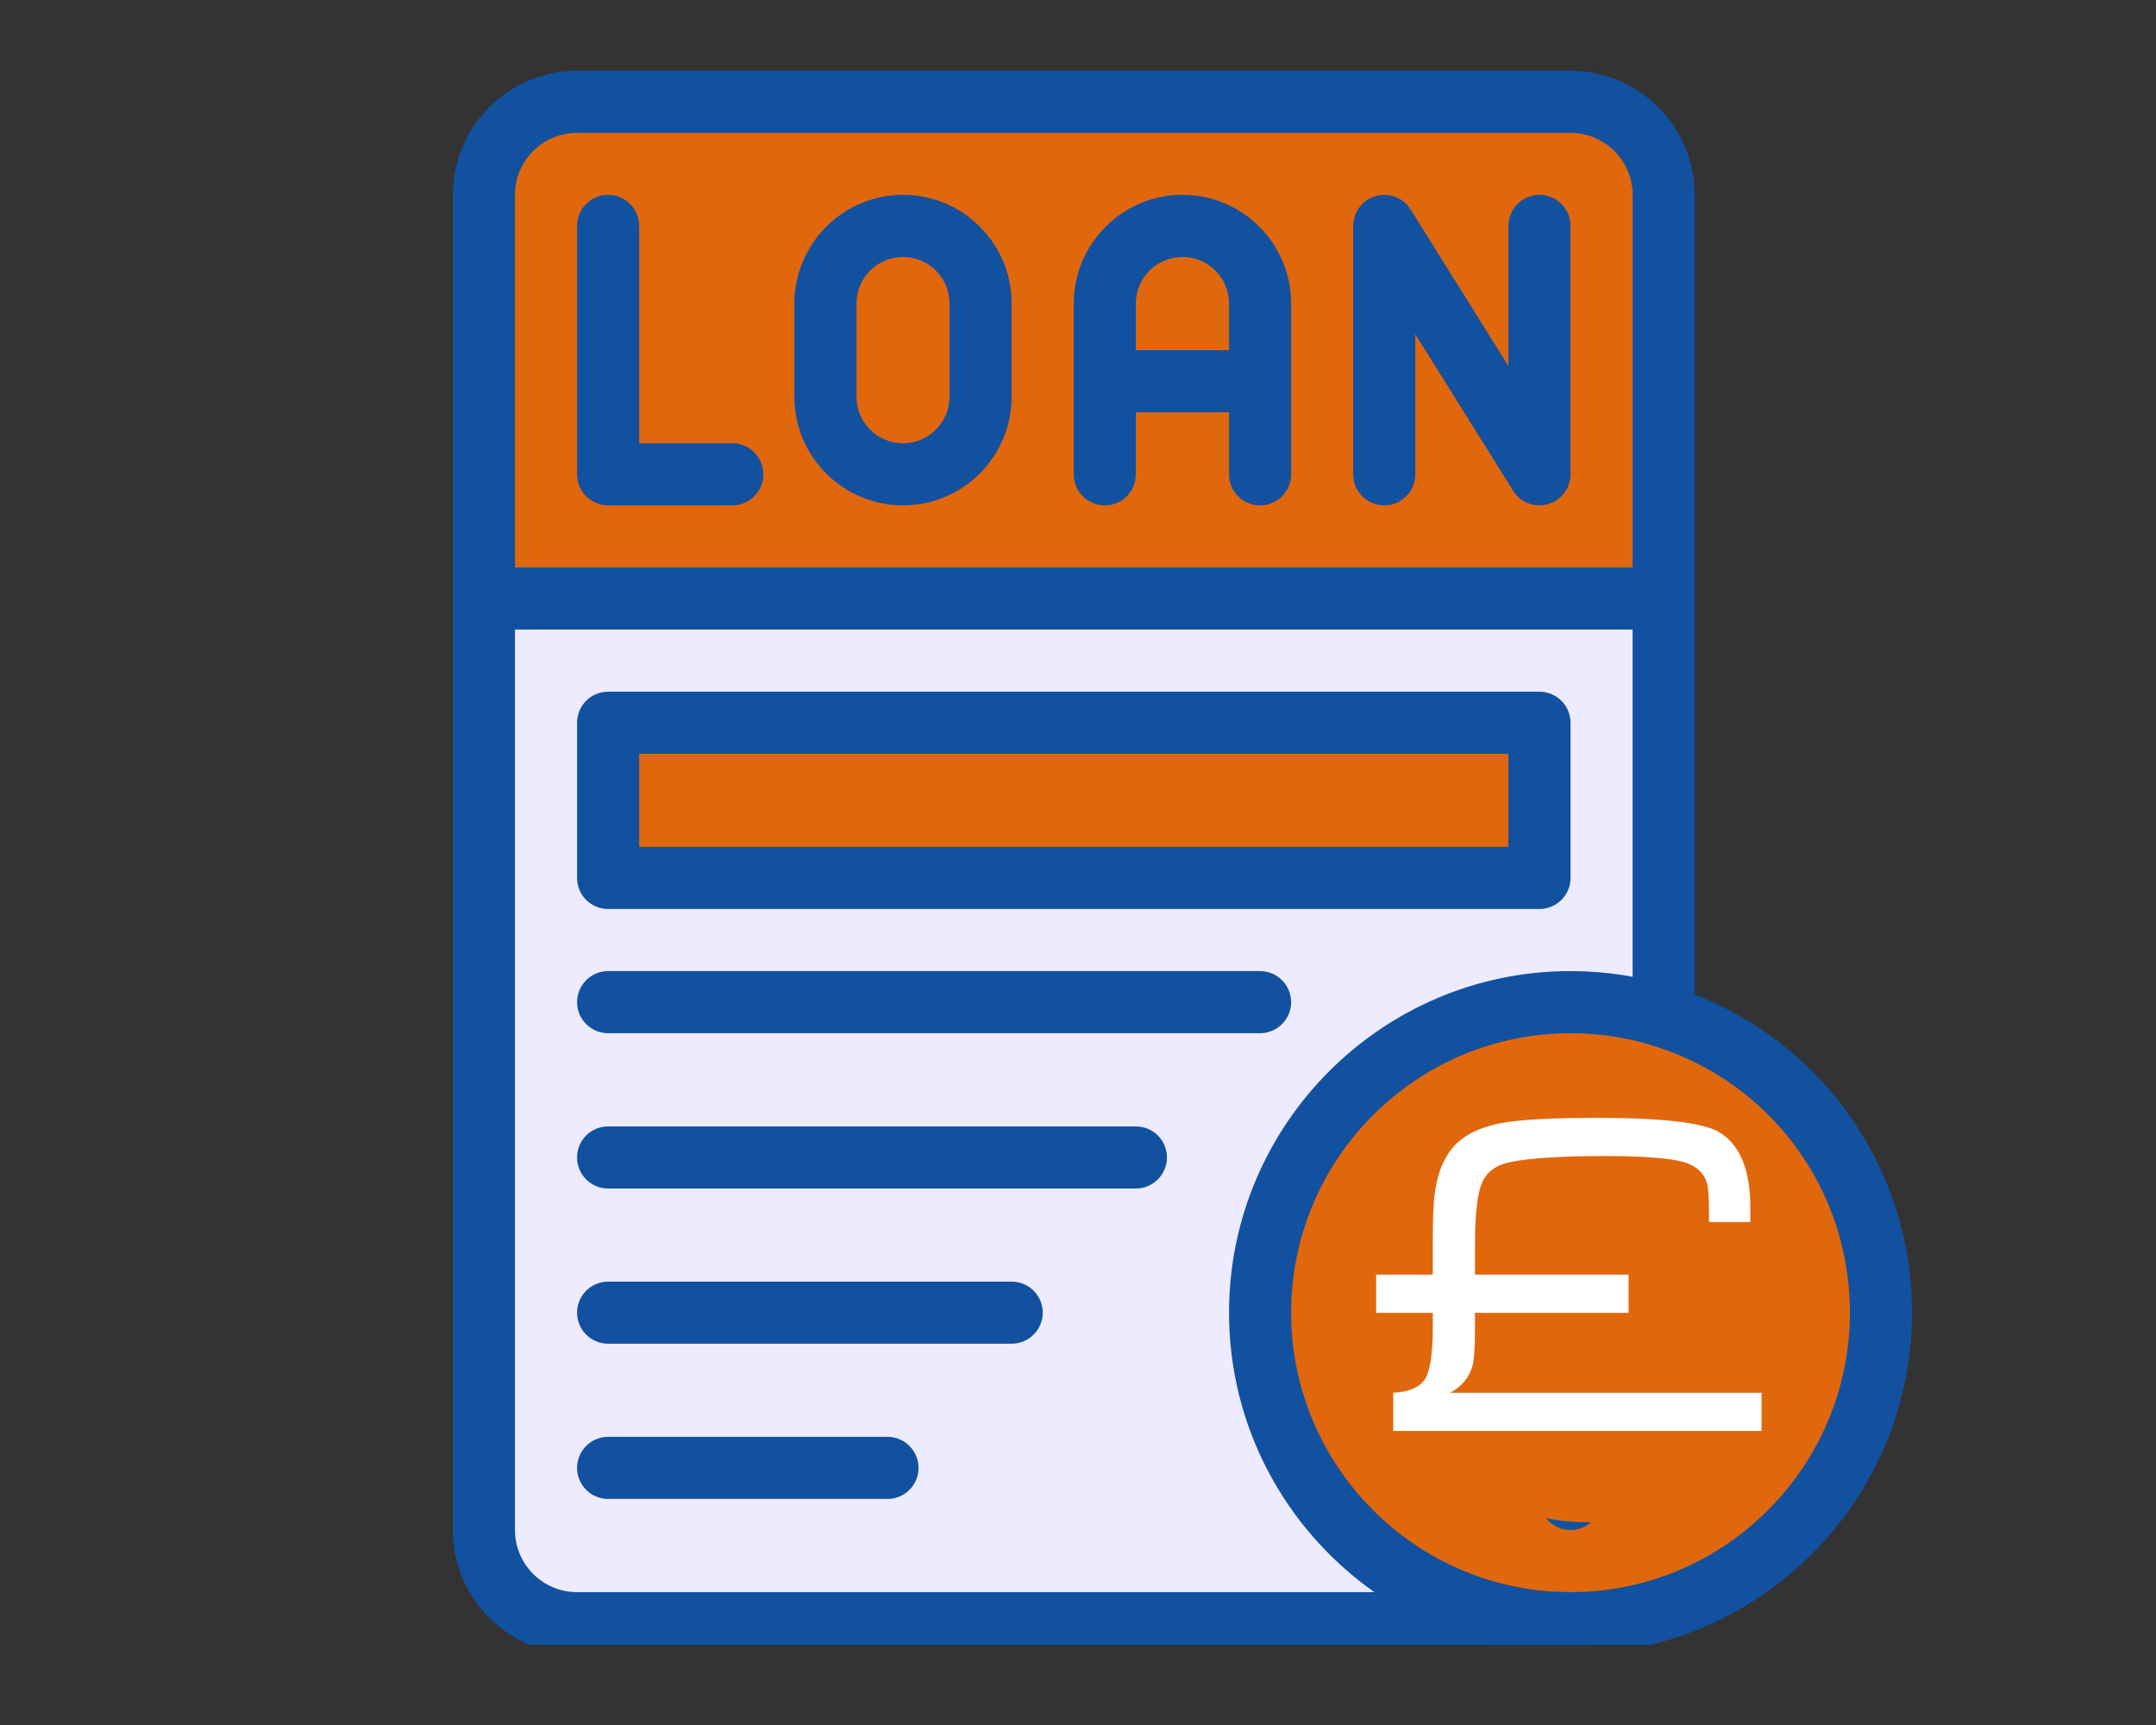 <?xml version="1.0" encoding="UTF-8"?> <svg xmlns="http://www.w3.org/2000/svg" xmlns:xlink="http://www.w3.org/1999/xlink" width="100" zoomAndPan="magnify" viewBox="0 0 75 60" height="80" preserveAspectRatio="xMidYMid meet" version="1.0"><rect x="0" y="0" width="75" height="60" fill="#333333" stroke="none"/><defs><g></g><clipPath id="7288b07953"><path d="M 15.75 19 L 59 19 L 59 22 L 15.75 22 Z M 15.75 19 " clip-rule="nonzero"></path></clipPath><clipPath id="72f3a8213a"><path d="M 15.75 2.461 L 59 2.461 L 59 57.211 L 15.75 57.211 Z M 15.75 2.461 " clip-rule="nonzero"></path></clipPath><clipPath id="17240a1cc1"><path d="M 42 33 L 66.75 33 L 66.75 57.211 L 42 57.211 Z M 42 33 " clip-rule="nonzero"></path></clipPath><clipPath id="17074e755f"><path d="M 47.699 37.875 L 62.773 37.875 L 62.773 52.949 L 47.699 52.949 Z M 47.699 37.875 " clip-rule="nonzero"></path></clipPath><clipPath id="d4c3bb7494"><path d="M 55.238 37.875 C 51.074 37.875 47.699 41.25 47.699 45.414 C 47.699 49.574 51.074 52.949 55.238 52.949 C 59.398 52.949 62.773 49.574 62.773 45.414 C 62.773 41.25 59.398 37.875 55.238 37.875 Z M 55.238 37.875 " clip-rule="nonzero"></path></clipPath></defs><path fill="#edebfd" d="M 16.832 20.82 L 16.832 53.219 C 16.832 55.008 18.285 56.457 20.074 56.457 L 54.633 56.457 C 48.668 56.457 43.832 51.621 43.832 45.656 C 43.832 39.691 48.668 34.859 54.633 34.859 C 55.762 34.859 56.848 35.031 57.871 35.352 L 57.871 20.82 Z M 16.832 20.82 " fill-opacity="1" fill-rule="nonzero"></path><path fill="#e1670c" d="M 65.434 45.656 C 65.434 46.367 65.363 47.07 65.223 47.766 C 65.086 48.461 64.883 49.137 64.609 49.789 C 64.34 50.445 64.008 51.066 63.613 51.656 C 63.219 52.246 62.77 52.793 62.27 53.293 C 61.766 53.797 61.223 54.242 60.633 54.637 C 60.043 55.031 59.422 55.363 58.766 55.637 C 58.109 55.906 57.434 56.113 56.738 56.25 C 56.043 56.387 55.34 56.457 54.633 56.457 C 53.922 56.457 53.223 56.387 52.527 56.25 C 51.828 56.113 51.156 55.906 50.5 55.637 C 49.844 55.363 49.223 55.031 48.633 54.637 C 48.043 54.242 47.496 53.797 46.996 53.293 C 46.496 52.793 46.047 52.246 45.652 51.656 C 45.258 51.066 44.926 50.445 44.656 49.789 C 44.383 49.137 44.18 48.461 44.039 47.766 C 43.902 47.07 43.832 46.367 43.832 45.656 C 43.832 44.949 43.902 44.246 44.039 43.551 C 44.18 42.855 44.383 42.18 44.656 41.523 C 44.926 40.871 45.258 40.246 45.652 39.656 C 46.047 39.07 46.496 38.523 46.996 38.02 C 47.496 37.52 48.043 37.074 48.633 36.68 C 49.223 36.285 49.844 35.953 50.5 35.68 C 51.156 35.41 51.828 35.203 52.527 35.066 C 53.223 34.926 53.922 34.859 54.633 34.859 C 55.34 34.859 56.043 34.926 56.738 35.066 C 57.434 35.203 58.109 35.41 58.766 35.68 C 59.422 35.953 60.043 36.285 60.633 36.68 C 61.223 37.074 61.766 37.52 62.27 38.02 C 62.77 38.523 63.219 39.07 63.613 39.656 C 64.008 40.246 64.34 40.871 64.609 41.523 C 64.883 42.18 65.086 42.855 65.223 43.551 C 65.363 44.246 65.434 44.949 65.434 45.656 Z M 65.434 45.656 " fill-opacity="1" fill-rule="nonzero"></path><path fill="#e1670c" d="M 21.152 25.137 L 53.551 25.137 L 53.551 30.539 L 21.152 30.539 Z M 21.152 25.137 " fill-opacity="1" fill-rule="nonzero"></path><path fill="#e1670c" d="M 54.633 3.539 L 20.074 3.539 C 18.285 3.539 16.832 4.988 16.832 6.777 L 16.832 20.82 L 57.871 20.82 L 57.871 6.777 C 57.871 4.988 56.422 3.539 54.633 3.539 Z M 54.633 3.539 " fill-opacity="1" fill-rule="nonzero"></path><path fill="#1151a0" d="M 25.473 17.578 L 21.152 17.578 C 20.559 17.578 20.074 17.094 20.074 16.5 L 20.074 7.859 C 20.074 7.262 20.559 6.777 21.152 6.777 C 21.75 6.777 22.234 7.262 22.234 7.859 L 22.234 15.418 L 25.473 15.418 C 26.07 15.418 26.555 15.902 26.555 16.5 C 26.555 17.094 26.07 17.578 25.473 17.578 Z M 25.473 17.578 " fill-opacity="1" fill-rule="nonzero"></path><path fill="#1151a0" d="M 31.414 17.578 C 29.328 17.578 27.633 15.883 27.633 13.801 L 27.633 10.559 C 27.633 8.477 29.328 6.777 31.414 6.777 C 33.504 6.777 35.191 8.469 35.191 10.559 L 35.191 13.801 C 35.191 15.883 33.496 17.578 31.414 17.578 Z M 31.414 8.938 C 30.52 8.938 29.793 9.664 29.793 10.559 L 29.793 13.801 C 29.793 14.691 30.52 15.418 31.414 15.418 C 32.305 15.418 33.031 14.691 33.031 13.801 L 33.031 10.559 C 33.031 9.664 32.309 8.938 31.414 8.938 Z M 31.414 8.938 " fill-opacity="1" fill-rule="nonzero"></path><path fill="#1151a0" d="M 43.832 17.578 C 43.234 17.578 42.754 17.094 42.754 16.5 L 42.754 10.559 C 42.754 9.664 42.027 8.938 41.133 8.938 C 40.238 8.938 39.512 9.664 39.512 10.559 L 39.512 16.5 C 39.512 17.094 39.031 17.578 38.434 17.578 C 37.836 17.578 37.352 17.094 37.352 16.5 L 37.352 10.559 C 37.352 8.477 39.047 6.777 41.133 6.777 C 43.223 6.777 44.914 8.469 44.914 10.559 L 44.914 16.5 C 44.914 17.094 44.43 17.578 43.832 17.578 Z M 43.832 17.578 " fill-opacity="1" fill-rule="nonzero"></path><path fill="#1151a0" d="M 43.832 14.34 L 38.434 14.34 C 37.836 14.34 37.352 13.855 37.352 13.258 C 37.352 12.664 37.836 12.18 38.434 12.18 L 43.832 12.18 C 44.43 12.18 44.914 12.664 44.914 13.258 C 44.914 13.855 44.43 14.34 43.832 14.34 Z M 43.832 14.34 " fill-opacity="1" fill-rule="nonzero"></path><path fill="#1151a0" d="M 52.637 17.07 L 49.234 11.625 L 49.234 16.5 C 49.234 17.094 48.75 17.578 48.152 17.578 C 47.555 17.578 47.074 17.094 47.074 16.5 L 47.074 7.859 C 47.074 7.379 47.391 6.953 47.855 6.82 C 48.316 6.688 48.812 6.879 49.07 7.285 L 52.473 12.734 L 52.473 7.859 C 52.473 7.262 52.957 6.777 53.551 6.777 C 54.148 6.777 54.633 7.262 54.633 7.859 L 54.633 16.5 C 54.633 16.98 54.312 17.402 53.852 17.535 C 53.391 17.668 52.895 17.484 52.637 17.07 Z M 52.637 17.07 " fill-opacity="1" fill-rule="nonzero"></path><g clip-path="url(#7288b07953)"><path fill="#1151a0" d="M 57.871 21.898 L 16.832 21.898 C 16.238 21.898 15.754 21.414 15.754 20.82 C 15.754 20.223 16.238 19.738 16.832 19.738 L 57.871 19.738 C 58.469 19.738 58.953 20.223 58.953 20.82 C 58.953 21.414 58.469 21.898 57.871 21.898 Z M 57.871 21.898 " fill-opacity="1" fill-rule="nonzero"></path></g><g clip-path="url(#72f3a8213a)"><path fill="#1151a0" d="M 54.633 57.539 L 20.074 57.539 C 17.691 57.539 15.754 55.602 15.754 53.219 L 15.754 6.777 C 15.754 4.398 17.691 2.461 20.074 2.461 L 54.633 2.461 C 57.016 2.461 58.953 4.398 58.953 6.777 L 58.953 35.352 C 58.953 35.949 58.469 36.434 57.871 36.434 C 57.277 36.434 56.793 35.949 56.793 35.352 L 56.793 6.777 C 56.793 5.59 55.824 4.621 54.633 4.621 L 20.074 4.621 C 18.883 4.621 17.914 5.59 17.914 6.777 L 17.914 53.219 C 17.914 54.41 18.883 55.379 20.074 55.379 L 54.633 55.379 C 55.23 55.379 55.711 55.859 55.711 56.457 C 55.711 57.055 55.23 57.539 54.633 57.539 Z M 54.633 57.539 " fill-opacity="1" fill-rule="nonzero"></path></g><path fill="#1151a0" d="M 53.551 31.617 L 21.152 31.617 C 20.559 31.617 20.074 31.137 20.074 30.539 L 20.074 25.137 C 20.074 24.543 20.559 24.059 21.152 24.059 L 53.551 24.059 C 54.148 24.059 54.633 24.543 54.633 25.137 L 54.633 30.539 C 54.633 31.137 54.148 31.617 53.551 31.617 Z M 22.234 29.457 L 52.473 29.457 L 52.473 26.219 L 22.234 26.219 Z M 22.234 29.457 " fill-opacity="1" fill-rule="nonzero"></path><path fill="#1151a0" d="M 43.832 35.938 L 21.152 35.938 C 20.559 35.938 20.074 35.453 20.074 34.859 C 20.074 34.262 20.559 33.777 21.152 33.777 L 43.832 33.777 C 44.43 33.777 44.914 34.262 44.914 34.859 C 44.914 35.453 44.43 35.938 43.832 35.938 Z M 43.832 35.938 " fill-opacity="1" fill-rule="nonzero"></path><path fill="#1151a0" d="M 39.512 41.34 L 21.152 41.34 C 20.559 41.34 20.074 40.855 20.074 40.258 C 20.074 39.66 20.559 39.18 21.152 39.18 L 39.512 39.18 C 40.109 39.18 40.594 39.66 40.594 40.258 C 40.594 40.855 40.109 41.34 39.512 41.34 Z M 39.512 41.34 " fill-opacity="1" fill-rule="nonzero"></path><path fill="#1151a0" d="M 35.191 46.738 L 21.152 46.738 C 20.559 46.738 20.074 46.254 20.074 45.656 C 20.074 45.062 20.559 44.578 21.152 44.578 L 35.191 44.578 C 35.789 44.578 36.273 45.062 36.273 45.656 C 36.273 46.254 35.789 46.738 35.191 46.738 Z M 35.191 46.738 " fill-opacity="1" fill-rule="nonzero"></path><path fill="#1151a0" d="M 30.875 52.137 L 21.152 52.137 C 20.559 52.137 20.074 51.652 20.074 51.059 C 20.074 50.461 20.559 49.977 21.152 49.977 L 30.875 49.977 C 31.469 49.977 31.953 50.461 31.953 51.059 C 31.953 51.652 31.469 52.137 30.875 52.137 Z M 30.875 52.137 " fill-opacity="1" fill-rule="nonzero"></path><g clip-path="url(#17240a1cc1)"><path fill="#1151a0" d="M 54.633 57.539 C 48.082 57.539 42.754 52.207 42.754 45.656 C 42.754 39.109 48.082 33.777 54.633 33.777 C 55.848 33.777 57.047 33.961 58.195 34.324 C 63.082 35.855 66.512 40.398 66.512 45.656 C 66.512 52.207 61.184 57.539 54.633 57.539 Z M 54.633 35.938 C 49.273 35.938 44.914 40.297 44.914 45.656 C 44.914 51.016 49.273 55.379 54.633 55.379 C 59.992 55.379 64.352 51.016 64.352 45.656 C 64.352 41.387 61.617 37.66 57.547 36.383 C 56.605 36.086 55.629 35.938 54.633 35.938 Z M 54.633 35.938 " fill-opacity="1" fill-rule="nonzero"></path></g><path fill="#1151a0" d="M 54.633 51.059 L 52.473 51.059 C 51.875 51.059 51.391 50.574 51.391 49.977 C 51.391 49.383 51.875 48.898 52.473 48.898 L 54.633 48.898 C 55.23 48.898 55.711 48.414 55.711 47.816 C 55.711 47.223 55.23 46.738 54.633 46.738 C 52.844 46.738 51.391 45.289 51.391 43.496 C 51.391 41.711 52.848 40.258 54.633 40.258 L 56.793 40.258 C 57.391 40.258 57.871 40.742 57.871 41.34 C 57.871 41.934 57.391 42.418 56.793 42.418 L 54.633 42.418 C 54.035 42.418 53.551 42.902 53.551 43.496 C 53.551 44.094 54.035 44.578 54.633 44.578 C 56.422 44.578 57.871 46.027 57.871 47.816 C 57.871 48.684 57.535 49.496 56.922 50.109 C 56.312 50.723 55.496 51.059 54.633 51.059 Z M 54.633 51.059 " fill-opacity="1" fill-rule="nonzero"></path><path fill="#1151a0" d="M 54.633 42.418 C 54.035 42.418 53.551 41.934 53.551 41.34 L 53.551 39.18 C 53.551 38.582 54.035 38.098 54.633 38.098 C 55.23 38.098 55.711 38.582 55.711 39.18 L 55.711 41.34 C 55.711 41.934 55.23 42.418 54.633 42.418 Z M 54.633 42.418 " fill-opacity="1" fill-rule="nonzero"></path><path fill="#1151a0" d="M 54.633 53.219 C 54.035 53.219 53.551 52.734 53.551 52.137 L 53.551 49.977 C 53.551 49.383 54.035 48.898 54.633 48.898 C 55.23 48.898 55.711 49.383 55.711 49.977 L 55.711 52.137 C 55.711 52.734 55.23 53.219 54.633 53.219 Z M 54.633 53.219 " fill-opacity="1" fill-rule="nonzero"></path><g clip-path="url(#17074e755f)"><g clip-path="url(#d4c3bb7494)"><path fill="#e1670c" d="M 47.699 37.875 L 62.773 37.875 L 62.773 52.949 L 47.699 52.949 Z M 47.699 37.875 " fill-opacity="1" fill-rule="nonzero"></path></g></g><g fill="#ffffff" fill-opacity="1"><g transform="translate(47.7, 49.772)"><g><path d="M 0.172 -5.438 L 2.141 -5.438 L 2.141 -6.438 C 2.141 -7.301 2.16 -7.891 2.203 -8.203 C 2.285 -8.891 2.488 -9.43 2.812 -9.828 C 3.219 -10.328 3.91 -10.641 4.891 -10.766 C 5.586 -10.848 6.566 -10.891 7.828 -10.891 C 10.129 -10.891 11.555 -10.723 12.109 -10.391 C 12.828 -9.953 13.188 -9.082 13.188 -7.781 L 13.188 -7.266 L 11.75 -7.266 L 11.75 -7.609 C 11.75 -8.109 11.727 -8.438 11.688 -8.594 C 11.594 -8.926 11.375 -9.16 11.031 -9.297 C 10.594 -9.473 9.633 -9.562 8.156 -9.562 C 6.625 -9.562 5.531 -9.492 4.875 -9.359 C 4.363 -9.266 4.023 -9.023 3.859 -8.641 C 3.691 -8.266 3.609 -7.531 3.609 -6.438 L 3.609 -5.438 L 8.953 -5.438 L 8.953 -4.109 L 3.609 -4.109 L 3.609 -3.594 C 3.609 -2.938 3.582 -2.504 3.531 -2.297 C 3.426 -1.879 3.164 -1.555 2.75 -1.328 L 13.578 -1.328 L 13.578 0 L 0.766 0 L 0.766 -1.328 C 1.328 -1.359 1.695 -1.52 1.875 -1.812 C 2.051 -2.102 2.141 -2.695 2.141 -3.594 L 2.141 -4.109 L 0.172 -4.109 Z M 0.172 -5.438 "></path></g></g></g></svg> 